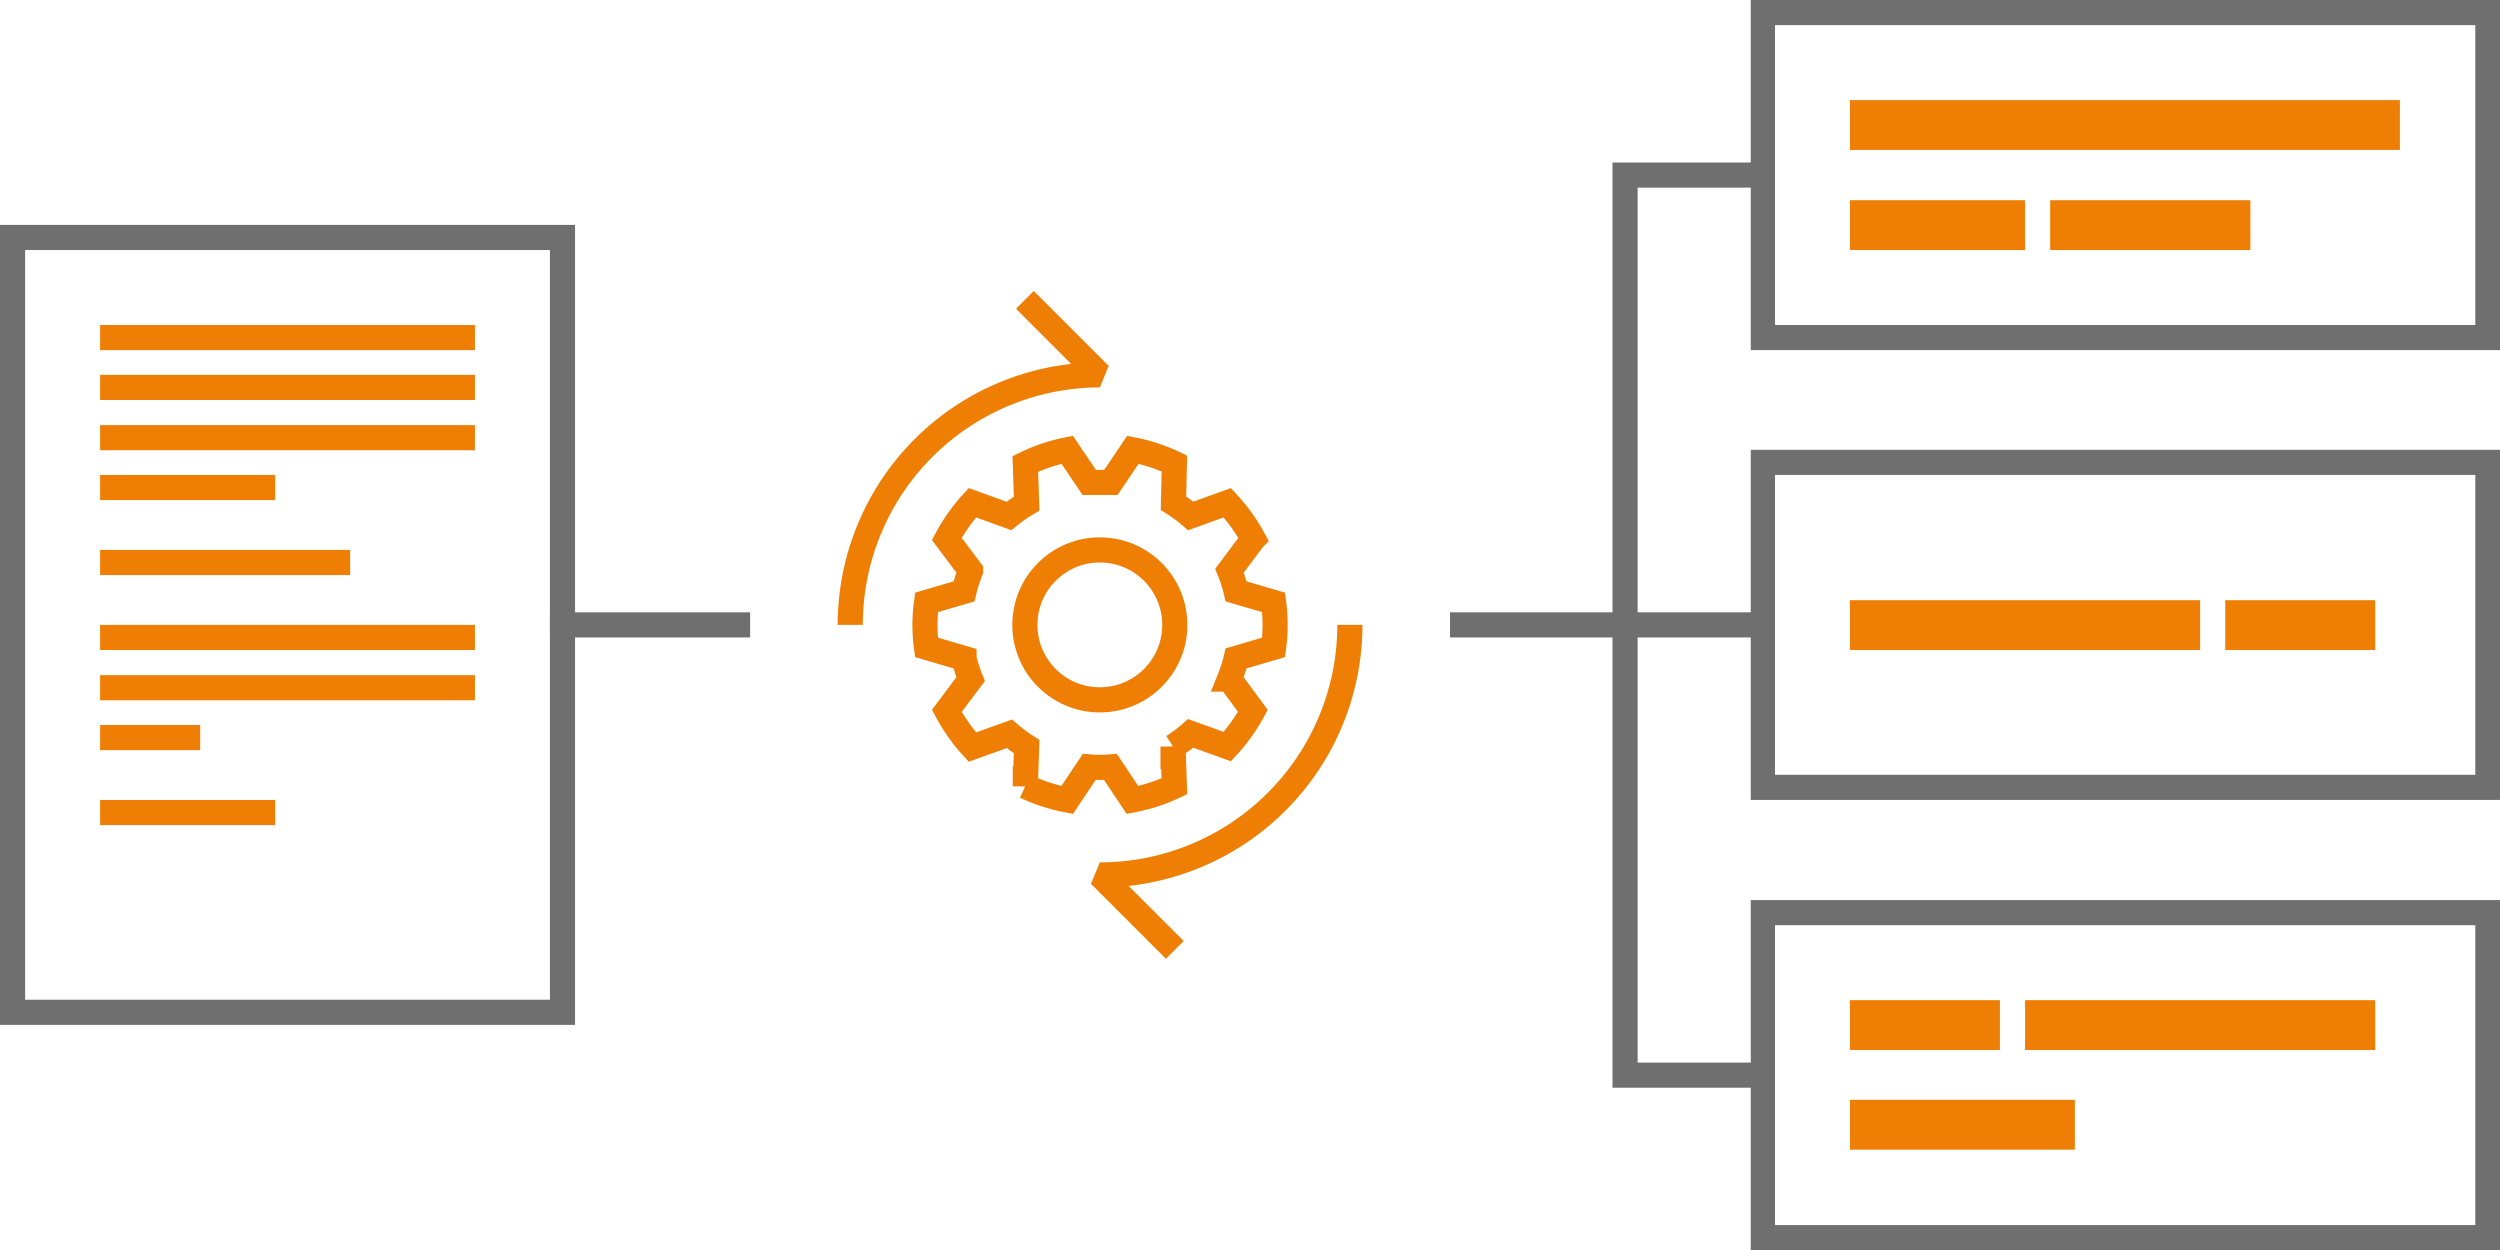 <?xml version="1.0" encoding="UTF-8"?>
<svg xmlns="http://www.w3.org/2000/svg" viewBox="0 0 566.9 283.5">
  <g data-name="Layer 2">
    <g data-name="Layer 1">
      <path fill="#706f6f" d="M561.3 5.7v68H402.5v-68h158.8m5.6-5.7H397v79.4h170V0zM561.3 107.7v68H402.5v-68h158.8m5.6-5.7H397v79.4h170V102zM561.3 209.8v68H402.5v-68h158.8m5.6-5.7H397v79.4h170V204z"></path>
      <path fill="none" stroke="#ef7e04" stroke-linejoin="bevel" stroke-width="5.7" d="M192.8 141.7A56.7 56.7 0 01249.4 85l-17-17M306.1 141.7a56.7 56.7 0 01-56.7 56.7l17 17"></path>
      <path fill="none" stroke="#ef7e04" stroke-miterlimit="10" stroke-width="5.7" d="M288.8 146.8a38 38 0 000-10.2l-8.5-2.5a31.8 31.8 0 00-1.5-4.7l5.4-7.2a40.5 40.5 0 00-5.9-8.2l-8.3 3a33 33 0 00-3.9-2.9l.2-9a38.7 38.7 0 00-9.4-3.1l-5 7.4H247L242 102a38.7 38.7 0 00-9.5 3.2l.3 9a33.2 33.2 0 00-4 2.8l-8.3-3a40 40 0 00-5.8 8.2l5.4 7.2a33 33 0 00-1.5 4.7l-8.5 2.5a37 37 0 000 10.2l8.5 2.5a33.5 33.5 0 001.5 4.7l-5.4 7.2a39.9 39.9 0 005.8 8.2l8.4-3a32 32 0 003.9 2.9l-.3 9a39.1 39.1 0 009.5 3.1l5-7.5a27.1 27.1 0 004.8 0l5 7.5a39.1 39.1 0 009.5-3.1l-.3-9a32 32 0 004-3l8.3 3a40.3 40.3 0 005.8-8.1l-5.3-7.2a32.2 32.2 0 001.5-4.7z"></path>
      <circle cx="249.4" cy="141.7" r="17" fill="none" stroke="#ef7e04" stroke-miterlimit="10" stroke-width="5.7"></circle>
      <path fill="none" stroke="#706f6f" stroke-miterlimit="10" stroke-width="5.7" d="M124.7 141.7h45.4M402.5 39.7h-34v204.1h34"></path>
      <path fill="#706f6f" d="M124.7 56.7v170H5.7v-170h119m5.7-5.7H0v181.4h130.4V51z"></path>
      <path fill="#ef7e04" d="M22.7 73.7h85v5.7h-85zM22.7 85h85v5.7h-85zM419.5 22.7h124.7V34H419.5zM419.5 136.1h79.4v11.3h-79.4zM504.6 136.1h34v11.3h-34zM419.5 226.8h34v11.3h-34zM459.2 226.8h79.4v11.3h-79.4zM419.5 249.4h51v11.3h-51zM419.5 45.4h39.7v11.3h-39.7zM464.9 45.4h45.4v11.3h-45.4zM22.7 96.4h85v5.7h-85zM22.7 107.7h39.7v5.7H22.7zM22.7 124.7h56.7v5.7H22.7zM22.7 141.7h85v5.7h-85zM22.7 153.1h85v5.7h-85zM22.7 164.4h22.7v5.7H22.7zM22.7 181.4h39.7v5.7H22.7z"></path>
      <path fill="none" stroke="#706f6f" stroke-miterlimit="10" stroke-width="5.7" d="M328.8 141.7h73.7"></path>
    </g>
  </g>
</svg>
